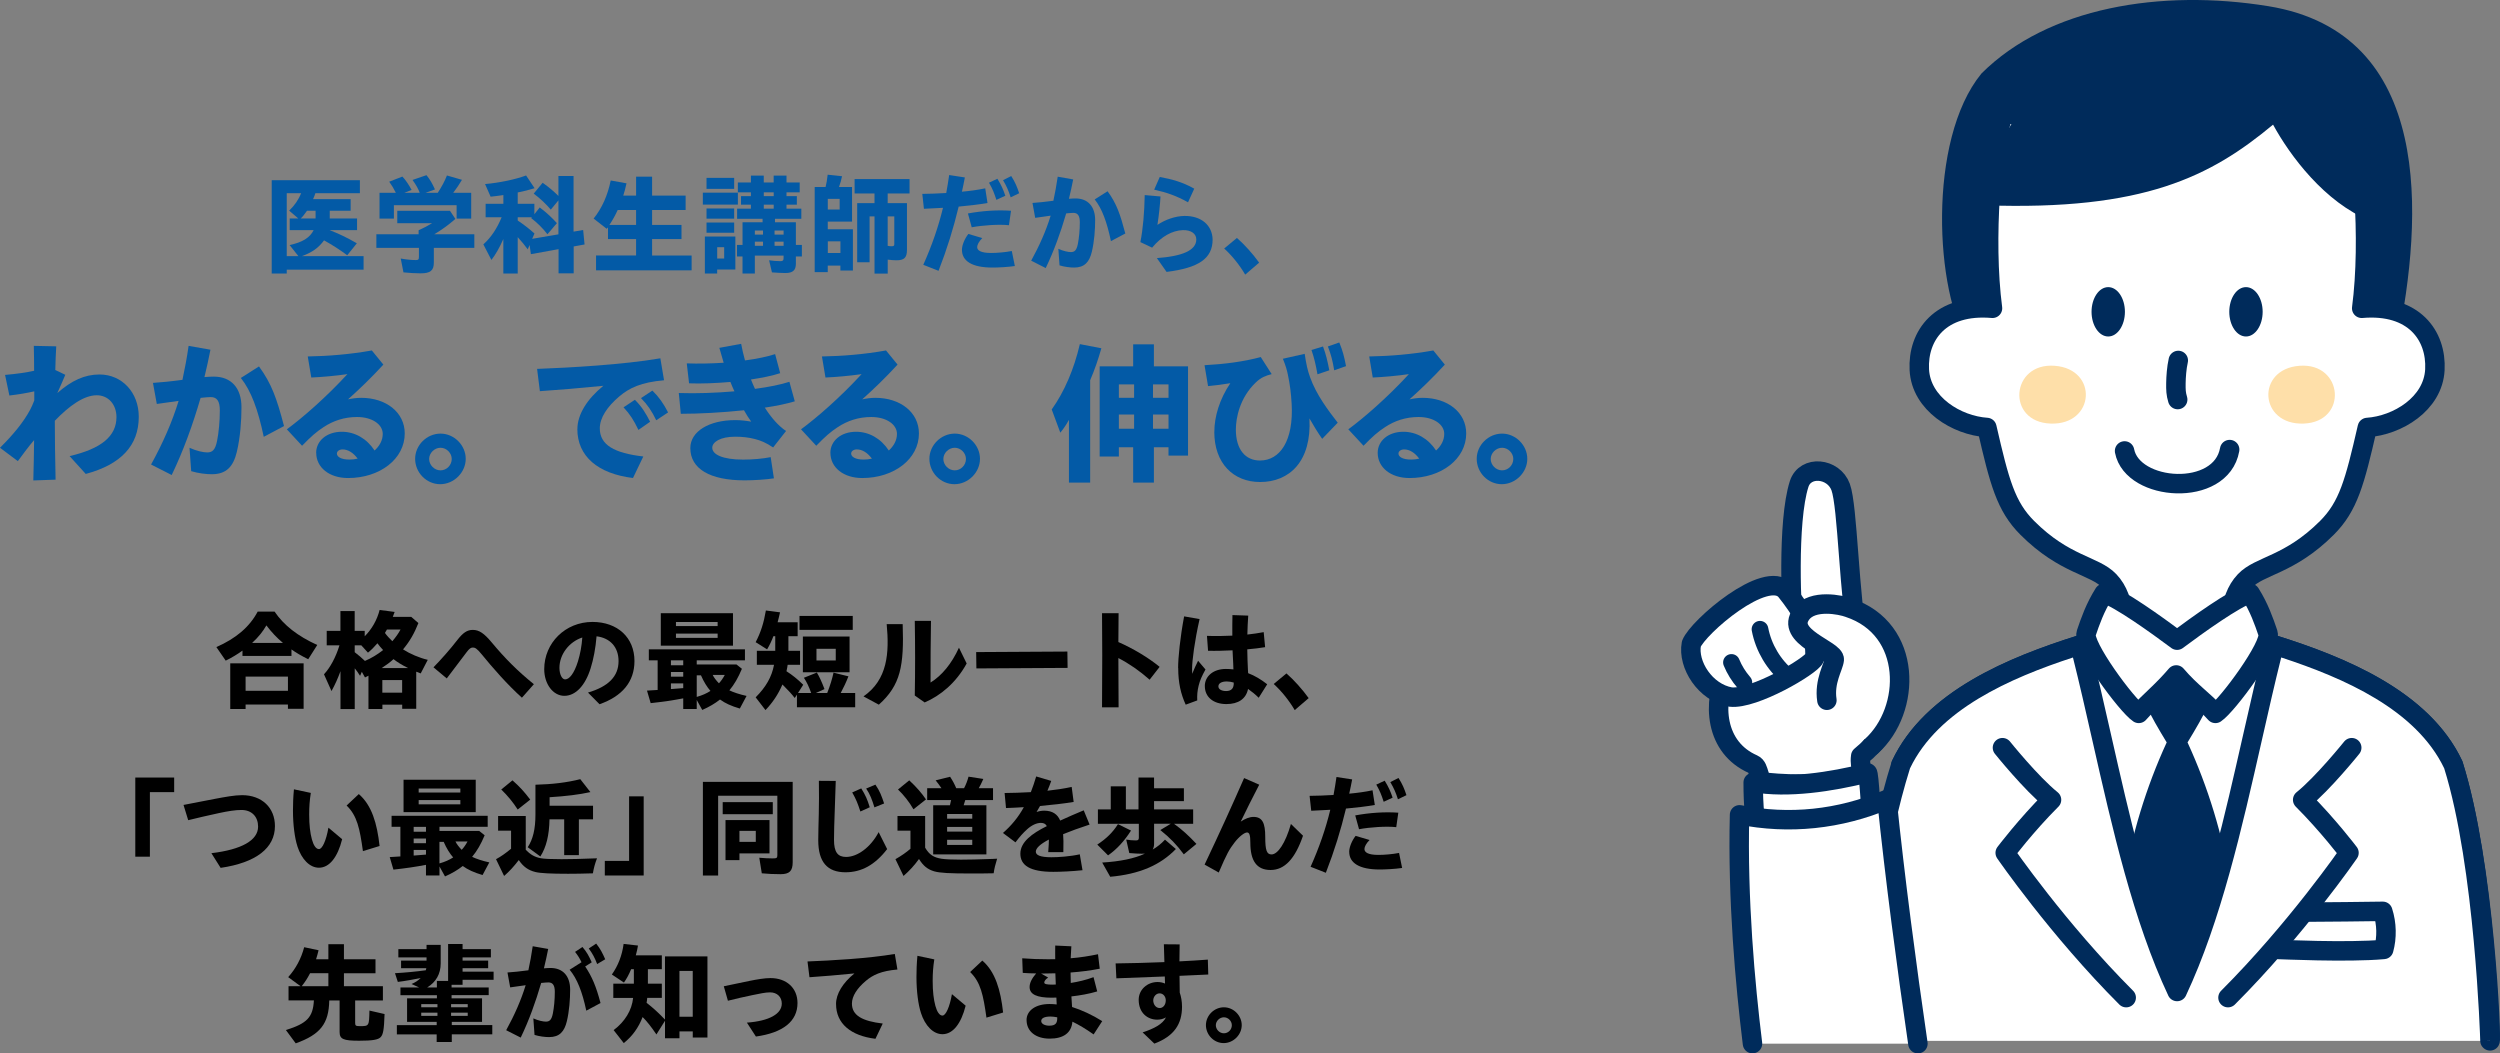 <?xml version="1.0" encoding="UTF-8"?> <svg xmlns="http://www.w3.org/2000/svg" id="_レイヤー_2" data-name="レイヤー 2" viewBox="0 0 800.09 337.12"><rect x="0" y="0" width="800.09" height="337.12" fill="#808080" stroke="none"/><defs><style> .cls-1 { stroke-miterlimit: 10; } .cls-1, .cls-2, .cls-3, .cls-4 { stroke: #002b5b; stroke-linecap: round; } .cls-1, .cls-3, .cls-4 { stroke-width: 6.23px; } .cls-1, .cls-4, .cls-5 { fill: #fff; } .cls-2 { stroke-width: 5.34px; } .cls-2, .cls-3 { fill: none; } .cls-2, .cls-3, .cls-4 { stroke-linejoin: round; } .cls-6 { fill: #035aa6; } .cls-7 { fill: #fedfa9; } .cls-8 { fill: #002b5b; } </style></defs><g id="_レイヤー_4" data-name="レイヤー 4"><g><g><path class="cls-6" d="M86.96,57.66h28.22v4.18h-14.25c-.17.56-.35,1.01-.73,1.88h12.02v3.73h-6.69v2.47h8.74v3.73h-8.78c2.96,1.15,5.61,2.4,8.71,4.21l-3.07,3.83c-2.3-1.71-4.7-3.27-7.42-4.77-1.81,2.44-3.8,3.83-7.07,5.05h19.72v4.32h-24.59v1.25h-4.81v-29.89ZM95.5,81.97l-2.82-3.55c4.11-.87,6.48-2.33,7.7-4.77h-7.66v-3.73h2.75l-2.93-2.51c1.67-1.57,3-3.48,3.83-5.57h-4.6v20.14h3.73ZM101,69.92v-2.47h-2.75c-.84,1.22-1.5,2.02-2.02,2.47h4.77Z"></path><path class="cls-6" d="M129.12,87.16l-.87-4.42c1.71.31,3.34.49,4.84.49.8,0,.98-.21.98-1.04v-2.86h-13.62v-4.35h13.52v-1.29c1.57-.7,3.03-1.46,4.32-2.26h-11.15v-3.97h16.86l1.74,2.61c-2.16,1.88-4.32,3.45-6.76,4.91h12.82v4.35h-12.96v4.74c0,2.51-1.11,3.41-4.25,3.41-1.64,0-3.76-.14-5.47-.31ZM121.45,61.7h5.23c-.7-1.39-1.22-2.3-2.12-3.55l4.22-1.64c1.01,1.08,1.95,2.44,2.96,4.28l-2.33.91h4.91c-.45-1.25-1.15-2.51-2.3-4.11l4.46-1.53c1.04,1.25,1.85,2.61,2.72,4.56l-3,1.08h3.9c1.29-1.99,2.23-3.73,2.93-5.54l4.81,1.39c-.91,1.53-1.71,2.72-2.79,4.15h5.75v8.26h-4.67v-4.28h-20.07v4.28h-4.6v-8.26Z"></path><path class="cls-6" d="M161.1,76.47c-1.25,2.82-2.44,4.91-3.83,6.72l-2.58-4.98c2.51-2.26,4.35-5.05,5.85-8.67h-5.12v-4.32h5.68v-2.79c-.94.14-2.47.35-4.08.52l-1.78-4.04c4.6-.42,9.65-1.46,13.13-2.75l2.72,4.08c-1.85.56-3.59,1.01-5.4,1.36v3.62h5.33v3.34l1.71-2.16c1.99,1.46,3.94,3.27,5.5,5.02l-3.03,3.55c-1.43-1.88-3.31-3.73-5.19-5.16l.21-.28h-4.53v1.04c1.85,1.25,3.52,2.51,5.36,4.15l-.73,1.71,8.4-1.43v-10.87l-2.44,2.96c-1.64-1.92-3.45-3.62-5.47-5.12l2.86-3.48c2.2,1.57,3.52,2.72,5.05,4.22v-6.38h4.84v17.8l3.07-.52.45,4.63-3.48.63v8.6h-4.84v-7.73l-8.85,1.6-.42-2.93-.59,1.39c-1.01-1.36-1.92-2.51-3.21-3.9v11.64h-4.6v-11.08Z"></path><path class="cls-6" d="M190.75,81.76h12.82v-5.26h-8.99v-3.73l-.42.45-4.18-3.27c2.68-3.34,4.49-7.39,5.47-12.19l5.05.91c-.31,1.53-.66,2.75-1.04,3.94h4.11v-6.06h5.12v6.06h10.73v4.6h-10.73v4.77h9.41v4.53h-9.41v5.26h12.65v4.74h-30.59v-4.74ZM203.57,71.98v-4.77h-5.89c-.73,1.64-1.57,3.14-2.65,4.77h8.54Z"></path><path class="cls-6" d="M224.93,61.66h11.22v3.83h-11.22v-3.83ZM225.59,75.7h9.75v10.56h-5.82v1.29h-3.94v-11.84ZM226.11,56.93h8.85v3.52h-8.85v-3.52ZM226.11,66.72h8.85v3.27h-8.85v-3.27ZM226.11,71.21h8.85v3.27h-8.85v-3.27ZM231.76,82.74v-3.62h-2.23v3.62h2.23ZM237.64,82.08h-1.78v-3.69h1.78v-7.25h6.41v-1.11h-8.15v-3.24h4.42v-1.29h-3.17v-2.72h3.17v-1.22h-4.18v-3.17h4.18v-2.19h4.11v2.19h3.17v-2.19h4.11v2.19h4.22v3.17h-4.22v1.22h3.31v2.72h-3.31v1.29h4.74v3.24h-8.43v1.11h6.69v7.25h1.92v3.69h-1.92v2.3c0,2.12-.98,3-3.41,3-1.01,0-2.82-.11-4.25-.21l-.91-3.87c1.08.17,2.58.28,3.59.28.8,0,1.04-.24,1.04-.94v-.84h-9.2v5.75h-3.94v-5.47ZM244.19,75.08v-1.29h-2.61v1.29h2.61ZM244.19,78.66v-1.32h-2.61v1.32h2.61ZM247.61,62.78v-1.22h-3.17v1.22h3.17ZM247.61,66.79v-1.29h-3.17v1.29h3.17ZM250.78,75.08v-1.29h-2.89v1.29h2.89ZM250.78,78.66v-1.32h-2.89v1.32h2.89Z"></path><path class="cls-6" d="M260.74,59.85h3.48c.31-1.29.45-2.16.66-3.94l4.6.49c-.28,1.29-.56,2.37-.98,3.45h4.18v11.08h-7.77v2.44h8.05v13.2h-4.01v-1.57h-4.04v2.09h-4.18v-27.24ZM268.72,67.06v-3.41h-3.8v3.41h3.8ZM268.97,80.96v-3.73h-4.04v3.73h4.04ZM279.87,69.26h-1.57v14.67h-3.97v-18.92h5.54v-3.1h-6.37v-4.6h17.59v4.6h-7v3.1h6.17v14.95c0,2.47-.87,3.34-3.34,3.34-.77,0-1.74-.07-2.82-.21v4.46h-4.22v-18.29ZM286.21,78.04v-8.78h-2.12v9.41c.42.1.84.14,1.29.14.66,0,.84-.17.84-.77Z"></path><path class="cls-6" d="M295.48,84.76c2.82-6.31,4.84-12.19,6.31-18.25-2.33.14-4.46.24-6.1.31l-.52-4.77c2.37-.04,4.98-.1,7.66-.28.35-1.88.66-3.8.94-5.75l5.02.77c-.31,1.57-.59,3.07-.94,4.56,2.61-.24,5.16-.59,7.46-1.08l.73,4.7c-2.86.49-6.1.87-9.23,1.15-1.67,6.93-3.69,13.48-6.44,20.55l-4.88-1.92ZM307.85,79.99c0-1.5.87-3.62,2.06-5.12l4.46,1.32c-1.08,1.08-1.64,2.16-1.64,2.89,0,1.08,1.22,1.88,4.46,1.88,1.81,0,4.49-.21,6.62-.63l.98,4.81c-2.37.35-5.5.49-7.21.49-6.51,0-9.72-2.12-9.72-5.64ZM309.76,68.32c4.67-.87,9.55-1.18,13.8-.87l-.66,4.63c-3.1-.35-8.43,0-11.91.66l-1.22-4.43ZM316.52,58.46l2.68-1.25c1.25,2.02,1.85,3.41,2.54,5.43l-2.86,1.32c-.73-2.23-1.18-3.41-2.37-5.5ZM321.02,57.66l2.61-1.32c1.25,1.95,1.88,3.48,2.54,5.5l-2.72,1.32c-.7-2.16-1.25-3.48-2.44-5.5Z"></path><path class="cls-6" d="M330.01,83.44c2.68-4.88,4.77-9.61,6.24-14.42-1.85.24-3.59.49-4.95.7l-.87-4.77c1.64-.11,4.18-.35,6.69-.7.52-2.44,1.01-5.02,1.39-7.7l4.95.87c-.38,1.99-.84,4.04-1.36,6.2.8-.07,1.5-.11,2.12-.11,3.94,0,6.27,2.58,6.27,6.93,0,3.03-.28,6.86-1.05,10.1-.8,3.34-2.37,5.09-5.68,5.09-1.29,0-3.07-.21-4.67-.7l-.38-5.3c1.6.73,3.17,1.05,4.01,1.05,1.15,0,1.81-.52,2.23-2.58.38-1.92.63-4.39.63-6.97,0-2.09-.66-3-2.06-3-.52,0-1.25.07-2.3.17-1.81,6.2-3.9,11.98-6.55,17.49l-4.67-2.37ZM350.35,63.82l4.11-2.61c2.89,3.94,4.04,7.32,5.68,13.52l-4.6,2.44c-1.29-6.13-2.86-10.42-5.19-13.34Z"></path><path class="cls-6" d="M370.25,82.6c8.15-.59,12.61-2.47,12.61-5.99,0-1.81-1.67-3.03-4.28-2.96-3.41.1-6.9,2.02-9.86,5.61l-3.76-1.78c.84-4.15,1.29-9.61,1.39-15.05l5.05.45c-.14,2.61-.49,5.89-.98,9.09,2.54-1.71,5.75-2.82,8.64-2.86,5.33-.07,8.92,2.93,9.02,7.56,0,6.1-4.53,9.09-14.74,10.35l-3.1-4.42ZM369.38,60.69l1.78-4.04c3.76.66,7.21,1.57,11.04,3.73l-1.99,4.36c-3.87-2.16-6.86-3.14-10.83-4.04Z"></path><path class="cls-6" d="M391.78,79.53l4.08-3.38c2.37,2.06,5.09,5.09,7.11,7.91l-4.46,3.83c-1.81-3.07-4.11-5.96-6.72-8.36Z"></path><path class="cls-6" d="M10.92,140.84c-1.72,2.02-3.39,4.23-5.21,6.74l-5.71-4.28c4.23-4.18,7.53-8.21,9.64-12.15.44-.79.89-1.87,1.33-3v-2.9c-2.41.54-5.31,1.03-7.97,1.33l-1.38-6.59c3.84-.34,6.89-.79,9.3-1.33,0-3.1-.05-5.46-.1-7.97l7.18.15c-.15,2.61-.25,4.97-.3,7.58l3.2,1.53c-.64,1.53-1.48,3.49-2.56,5.85,4.57-4.03,8.76-5.95,13.53-5.95,7.08,0,12.54,5.66,12.54,13.53,0,9.2-5.66,15.25-16.97,18.3l-5.17-5.71c10.13-2.36,15-6.35,15-12.49,0-3.98-2.56-6.98-6.3-6.98-4.13,0-8.8,3.35-13.43,8.17,0,6.3.1,11.17.25,18.84l-7.13.25c.15-4.97.2-9.05.25-12.89Z"></path><path class="cls-6" d="M48.35,148.66c3.79-6.89,6.74-13.58,8.81-20.36-2.61.34-5.07.69-6.98.98l-1.23-6.74c2.31-.15,5.9-.49,9.44-.98.74-3.44,1.43-7.08,1.97-10.87l6.99,1.23c-.54,2.8-1.18,5.71-1.92,8.76,1.13-.1,2.11-.15,3-.15,5.56,0,8.85,3.64,8.85,9.79,0,4.28-.39,9.69-1.48,14.27-1.13,4.72-3.34,7.18-8.02,7.18-1.82,0-4.33-.3-6.59-.98l-.54-7.48c2.26,1.03,4.48,1.48,5.66,1.48,1.62,0,2.56-.74,3.15-3.64.54-2.71.89-6.2.89-9.84,0-2.95-.93-4.23-2.9-4.23-.74,0-1.77.1-3.25.25-2.56,8.76-5.51,16.92-9.25,24.69l-6.59-3.35ZM77.08,120.96l5.8-3.69c4.08,5.56,5.71,10.33,8.02,19.09l-6.49,3.44c-1.82-8.66-4.03-14.71-7.33-18.84Z"></path><path class="cls-6" d="M101.18,144.92c0-3.79,3.35-6.74,8.22-6.74,4.13,0,7.92,2.12,10.48,6,1.57-1.43,2.61-3.25,2.61-5.31,0-3.05-3.39-5.41-8.21-5.41-4.13,0-7.67,1.23-10.67,3.2-2.41,1.57-4.08,3.05-6.94,6l-4.87-5.26c5.07-3.74,12.45-10.13,19.38-17.66-3.79.54-8.07.93-11.56,1.08l-1.13-6.74c6.49-.1,13.67-.69,20.51-1.92l3.69,4.53c-4.08,4.43-7.53,7.72-11.31,11.12,1.38-.3,2.75-.49,4.23-.49,7.92,0,13.92,4.62,13.92,11.41,0,8.12-7.92,14.26-18.15,14.26-5.95,0-10.18-3.34-10.18-8.07ZM111.85,147.08c.89,0,1.72-.1,2.61-.3-1.38-1.87-3.05-2.95-4.82-2.95-1.08,0-1.82.59-1.82,1.33,0,.98,1.23,1.92,4.03,1.92Z"></path><path class="cls-6" d="M132.86,146.84c0-4.38,3.74-8.07,8.12-8.07s8.07,3.74,8.07,8.07-3.74,8.12-8.17,8.12-8.02-3.74-8.02-8.12ZM144.57,146.89c0-1.92-1.67-3.59-3.59-3.59s-3.64,1.67-3.64,3.59,1.67,3.64,3.64,3.64,3.59-1.67,3.59-3.64Z"></path><path class="cls-6" d="M184.79,137.29c0-4.62,3.1-9.59,8.31-13.82-7.92.79-14.02,1.28-20.32,1.72l-.89-7.13c10.33-.39,27.45-1.33,39.45-3.39l1.18,7.03c-7.38.64-11.12,2.46-14.31,5.16-3.89,3.3-6.25,6.84-6.25,10.23,0,5.31,4.62,7.92,13.92,9l-3.3,6.89c-11.22-1.38-17.81-6.94-17.81-15.69ZM199.55,130.36l3.64-2.41c2.21,2.21,3.44,4.23,4.87,7.03l-3.74,2.61c-1.48-3.1-2.71-5.02-4.77-7.23ZM205.15,127.41l3.64-2.41c2.11,2.07,3.54,4.13,5.02,6.99l-3.79,2.51c-1.43-2.95-2.75-4.92-4.87-7.08Z"></path><path class="cls-6" d="M217.23,125.78c5.71.2,11.95-.05,17.81-.54-.44-.98-.89-1.97-1.28-3-4.57.39-9.3.59-13.23.44l-.74-6.39c3.74.15,7.82.05,11.81-.2-.44-1.53-.93-3.1-1.38-4.77l6.98-1.28c.34,1.82.74,3.59,1.23,5.31,3.69-.49,7.03-1.18,9.64-2.02l1.62,6.1c-2.41.79-5.71,1.48-9.35,2.02.39,1.03.84,2.02,1.28,3,4.48-.59,8.31-1.38,11.02-2.26l1.72,6.25c-2.61.79-5.95,1.48-9.59,2.02,2.07,3.25,4.38,5.85,6.79,7.48l-4.13,5.26c-2.26-1.53-4.08-2.26-5.85-2.7-1.92-.49-3.89-.74-6.3-.74-4.77,0-7.33,1.72-7.33,3.54,0,2.12,3.25,3.79,9.89,3.79,3.1,0,6.39-.3,8.81-.79l1.03,6.79c-2.56.39-6.39.64-9.39.64-11.07,0-17.36-3.69-17.36-10.33,0-5.36,6.05-8.95,14.36-8.95,1.82,0,3.49.2,5.12.49-.84-1.13-1.57-2.36-2.31-3.64-7.03.74-14.46,1.13-20.22,1.13l-.64-6.64Z"></path><path class="cls-6" d="M265.75,144.92c0-3.79,3.35-6.74,8.22-6.74,4.13,0,7.92,2.12,10.48,6,1.57-1.43,2.61-3.25,2.61-5.31,0-3.05-3.39-5.41-8.22-5.41-4.13,0-7.67,1.23-10.67,3.2-2.41,1.57-4.08,3.05-6.94,6l-4.87-5.26c5.07-3.74,12.45-10.13,19.38-17.66-3.79.54-8.07.93-11.56,1.08l-1.13-6.74c6.49-.1,13.67-.69,20.51-1.92l3.69,4.53c-4.08,4.43-7.53,7.72-11.31,11.12,1.38-.3,2.75-.49,4.23-.49,7.92,0,13.92,4.62,13.92,11.41,0,8.12-7.92,14.26-18.15,14.26-5.95,0-10.18-3.34-10.18-8.07ZM276.43,147.08c.89,0,1.72-.1,2.61-.3-1.38-1.87-3.05-2.95-4.82-2.95-1.08,0-1.82.59-1.82,1.33,0,.98,1.23,1.92,4.03,1.92Z"></path><path class="cls-6" d="M297.44,146.84c0-4.38,3.74-8.07,8.12-8.07s8.07,3.74,8.07,8.07-3.74,8.12-8.17,8.12-8.02-3.74-8.02-8.12ZM309.14,146.89c0-1.92-1.67-3.59-3.59-3.59s-3.64,1.67-3.64,3.59,1.67,3.64,3.64,3.64,3.59-1.67,3.59-3.64Z"></path><path class="cls-6" d="M342.09,134.39c-.69,1.28-1.62,2.71-2.75,4.08l-2.75-7.43c4.03-5.66,7.13-12.84,9-20.91l6.89,1.33c-1.03,3.64-2.21,7.03-3.59,10.23v32.76h-6.79v-20.07ZM362.65,143.15h-4.57v2.95h-6.15v-28.87h10.72v-7.03h6.64v7.03h10.92v28.58h-6.25v-2.66h-4.67v11.31h-6.64v-11.31ZM362.95,127.31v-4.28h-4.87v4.28h4.87ZM362.95,137.2v-4.53h-4.87v4.53h4.87ZM373.97,127.31v-4.28h-4.97v4.28h4.97ZM373.97,137.2v-4.53h-4.97v4.53h4.97Z"></path><path class="cls-6" d="M388.63,138.23c0-4.97,1.72-10.58,5.12-15.59-2.41.39-4.92.74-7.13.93l-1.13-6.69c6.39-.35,12.54-1.13,18-2.61l3.49,5.46c-1.87.49-3.39,1.03-5.07,2.66-5.16,4.92-6.39,11.36-6.39,15.1,0,6.3,3,9.89,7.72,9.89,6.35,0,10.82-6.25,10.13-18.2-.2-3.44-.54-6.15-1.23-9.4-.3-1.38-.59-2.51-1.57-4.97l6.98-1.57c.49,3.35.93,5.31,1.72,7.48,1.97,5.56,5.8,10.63,8.85,14.56l-4.97,5.16c-1.33-1.87-2.75-4.18-4.08-6.54.74,13.82-6.44,20.36-15.79,20.36-8.56,0-14.66-6-14.66-16.04ZM419.72,112.01l3.69-1.13c.98,2.66,1.38,4.43,2.02,7.63l-3.79,1.28c-.59-3.2-.98-5.02-1.92-7.77ZM424.98,110.88l3.64-1.28c1.08,2.61,1.57,4.53,2.16,7.58l-3.79,1.33c-.54-3.2-.98-4.92-2.02-7.63Z"></path><path class="cls-6" d="M440.91,144.92c0-3.79,3.35-6.74,8.21-6.74,4.13,0,7.92,2.12,10.48,6,1.57-1.43,2.61-3.25,2.61-5.31,0-3.05-3.39-5.41-8.22-5.41-4.13,0-7.67,1.23-10.67,3.2-2.41,1.57-4.08,3.05-6.94,6l-4.87-5.26c5.07-3.74,12.45-10.13,19.38-17.66-3.79.54-8.07.93-11.56,1.08l-1.13-6.74c6.49-.1,13.68-.69,20.51-1.92l3.69,4.53c-4.08,4.43-7.53,7.72-11.31,11.12,1.38-.3,2.75-.49,4.23-.49,7.92,0,13.92,4.62,13.92,11.41,0,8.12-7.92,14.26-18.15,14.26-5.95,0-10.18-3.34-10.18-8.07ZM451.59,147.08c.89,0,1.72-.1,2.61-.3-1.38-1.87-3.05-2.95-4.82-2.95-1.08,0-1.82.59-1.82,1.33,0,.98,1.23,1.92,4.03,1.92Z"></path><path class="cls-6" d="M472.6,146.84c0-4.38,3.74-8.07,8.12-8.07s8.07,3.74,8.07,8.07-3.74,8.12-8.17,8.12-8.02-3.74-8.02-8.12ZM484.31,146.89c0-1.92-1.67-3.59-3.59-3.59s-3.64,1.67-3.64,3.59,1.67,3.64,3.64,3.64,3.59-1.67,3.59-3.64Z"></path><path d="M69.23,207.09c6.31-2.75,10.69-6.51,13.24-11.36h5.4c2.93,4.35,7.39,7.84,13.66,10.69l-2.89,4.56c-2.23-1.11-3.9-2.09-5.36-3.14v2.09h-15.68v-1.71c-1.53,1.11-3.48,2.3-5.36,3.21l-3-4.35ZM73.69,212.28h23.48v14.56h-5.02v-1.36h-13.55v1.43h-4.91v-14.63ZM92.15,221.09v-4.56h-13.55v4.56h13.55ZM90.55,205.76c-2.02-1.71-3.62-3.41-5.3-5.61-1.11,1.95-2.47,3.66-4.56,5.61h9.86Z"></path><path d="M108.95,214.85c-.8,2.19-1.74,4.32-2.86,6.31l-2.4-5.36c1.99-2.13,3.8-5.5,4.95-9.27h-4.08v-4.63h4.39v-6.34h4.56v6.34h3.21v1.74c2.3-2.33,3.94-5.19,4.77-8.43l4.81.63-.59,1.57h5.89l2.3,1.99c-1.32,3.34-2.75,5.82-4.91,8.43,2.23,1.43,5.23,2.72,7.91,3.34l-2.26,4.35-1.43-.56v11.88h-4.49v-1.32h-6.34v1.39h-4.46v-10.66l-1.11.56-1.01-1.81-.56,1.29c-.8-1.25-1.08-1.64-1.71-2.4v13.03h-4.56v-12.05ZM122.6,208.03c-.66-.7-1.29-1.43-1.81-2.16-1.11,1.29-1.99,2.16-3.03,3l-2.12-2.33h-2.12v2.19c1.29,1.01,2.23,1.78,3.27,2.79,2.06-.87,4.01-2.06,5.82-3.48ZM130.61,213.81c-2.02-1.01-3.48-1.92-4.67-2.86-1.15,1.04-2.33,1.92-3.8,2.86h8.47ZM128.7,221.68v-4.04h-6.34v4.04h6.34ZM128.18,201.48h-4.35l-.63,1.08c.56.8,1.53,1.88,2.37,2.65,1.11-1.32,1.92-2.44,2.61-3.73Z"></path><path d="M154.17,209.42c-1.53-1.88-2.16-2.19-2.82-2.19s-1.15.35-1.99,1.46l-6.38,8.43-4.25-3.55c2.65-2.75,5.23-5.64,7.63-8.74,1.81-2.33,3.14-3.24,4.95-3.24,2.05,0,3.66,1.15,5.96,3.9,4.39,5.26,8.26,9.16,13.59,13.48l-3.83,4.32c-4.67-4.21-9.37-9.58-12.85-13.86Z"></path><path d="M188.17,221.65c6.51-1.92,9.79-5.16,9.79-10.07,0-4.53-2.75-7.42-7.04-7.94-.31,3.8-.98,7.32-1.88,10.17-1.71,5.57-4.81,8.88-8.43,8.88s-6.44-3.8-6.44-8.53c0-8.4,6.76-15.12,15.43-15.12,8.05,0,13.45,5.02,13.45,12.51,0,6.65-3.94,11.29-11.18,13.83l-3.69-3.73ZM180.86,217.43c1.32,0,2.86-1.78,4.11-5.78.73-2.44,1.18-4.81,1.39-7.63-4.25,1.39-7.32,5.43-7.32,9.72,0,2.12.84,3.69,1.81,3.69Z"></path><path d="M222.98,224.02v2.89h-4.32v-3.41c-3.27.63-6.55,1.11-10.42,1.53l-1.18-4.01,3.41-.21v-9.48h-2.82v-3.52h30.76v3.52h-15.43v1.32h12.72l1.74,1.39c-1.22,2.89-2.4,4.95-4.01,6.9,1.29.63,3.38,1.32,5.5,1.78l-2.16,4.04c-2.75-.8-4.77-1.74-6.34-2.89-1.64,1.29-3.41,2.33-5.68,3.34l-1.78-3.21ZM211.48,196.25h23.1v10.38h-23.1v-10.38ZM218.66,212.9v-1.57h-3.94v1.57h3.94ZM218.66,216.56v-1.5h-3.94v1.5h3.94ZM218.66,220.22v-1.5h-3.94v1.81c2.02-.14,2.72-.21,3.94-.31ZM229.67,200.36v-1.29h-13.34v1.29h13.34ZM229.67,204.13v-1.36h-13.34v1.36h13.34ZM227.37,221.12c-1.08-1.22-2.16-2.96-3.03-4.98h-1.36v6.9c1.78-.52,3.07-1.08,4.39-1.92ZM231.96,216h-3.87c.35.77,1.05,1.71,1.99,2.68.7-.73,1.32-1.64,1.88-2.68Z"></path><path d="M241.83,223.18c3.31-3.31,5.16-6.55,5.89-10.42h-5.5v-4.49h5.89v-4.67h-.59c-.49,1.36-1.32,3.07-2.02,4.22l-3.66-2.3c1.64-3.14,2.61-6.2,3.27-10.14l4.53.59c-.21.94-.45,1.99-.77,3.17h6.41v4.46h-2.96v4.67h3.73v4.49h-3.97c-.07.59-.17,1.11-.38,2.06,1.85,1.18,3.52,2.51,5.36,4.32l-1.67,2.65h4.22c-.7-1.99-1.43-3.52-2.33-4.88l4.15-1.67c.8,1.32,1.57,3,2.44,5.29l-2.75,1.25h3.62c.94-2.4,1.57-4.46,2.02-6.51l4.77,1.18c-.66,1.71-1.57,3.66-2.47,5.33h4.63v4.56h-18.64v-4.04l-.7,1.08c-.94-1.22-1.92-2.3-3.94-4.32-1.36,3.14-3.1,5.75-5.43,8.19l-3.14-4.08ZM255.87,197.12h17.04v4.46h-17.04v-4.46ZM256.95,203.71h14.94v11.43h-14.94v-11.43ZM267.47,211.37v-3.73h-6.17v3.73h6.17Z"></path><path d="M276.35,222.87c7.73-5.36,8.29-13.93,7.42-23.13h5.12c.45,13.34-.63,19.51-7.63,25.78l-4.91-2.65ZM292.76,222.59c.14-7.87.14-15.71,0-23.9h5.19c-.1,6.62-.17,13.17-.14,19.75,3.59-2.23,6.72-5.96,9.09-11.15l2.47,5.05c-3.45,6.27-8.43,10.31-13.45,12.47l-3.17-2.23Z"></path><path d="M312.41,208.69l29.19-.17.07,5.23-29.19.17-.07-5.23Z"></path><path d="M352.76,209.66c0-5.05-.04-9.55-.07-13.41h5.3c-.04,2.86-.07,5.92-.07,9.23,4.56,1.99,9.58,4.95,13.2,7.94l-3.2,4.11c-3.24-2.86-6.62-5.19-10-6.93,0,4.74.03,9.96.07,15.78h-5.3c.03-6.1.07-11.67.07-16.72Z"></path><path d="M377.04,213.81c0-3.31.63-9.68,1.92-16.55l4.95.87c-1.6,7.04-2.4,13.31-2.4,15.92,0,.59,0,1.11.04,1.6.59-1.46,1.18-2.82,1.88-4.18l2.37,2.79c-1.18,2.13-1.78,3.48-2.19,5.16-.42,1.71-.52,3.03-.45,4.74l-3.69,1.36c-1.57-3.41-2.4-7.04-2.4-11.71ZM385.58,219.59c0-3.14,2.68-5.5,6.72-5.5.84,0,1.64.04,2.44.14,0-.66-.04-1.29-.07-1.92l-.21-4.18c-2.79.14-5.54.21-7.84.14l-.35-4.77c2.61.1,5.36.07,8.12-.07,0-2.19-.03-4.6.04-6.58l5.05.17c-.14,1.92-.24,4.04-.28,6.06,1.81-.21,3.59-.45,5.23-.77l.45,4.81c-1.71.28-3.66.52-5.71.7.04,2.23.1,4.67.21,6.51.03.38.03.73.07,1.11,2.12.8,4.15,2.02,6.1,3.55l-2.72,4.32c-1.08-1.08-2.26-2.02-3.41-2.82-.63,3.14-3.07,4.84-6.93,4.84-4.18,0-6.9-2.26-6.9-5.75ZM392.4,221.16c1.81,0,2.51-1.01,2.44-2.72-.73-.21-1.5-.35-2.23-.35-1.64,0-2.68.59-2.68,1.57s1.11,1.5,2.47,1.5Z"></path><path d="M407.63,218.9l4.08-3.38c2.37,2.06,5.09,5.09,7.11,7.91l-4.46,3.83c-1.81-3.07-4.11-5.96-6.72-8.36Z"></path><path d="M43.3,248.84h12.44v4.67h-7.77v20.66h-4.67v-25.33Z"></path><path d="M67.66,273.05c9.65-1.15,14.94-4.11,14.94-8.5,0-3.14-1.99-5.33-5.33-5.33-1.99,0-4.32.38-7.25,1.01-3.52.77-6.9,1.53-9.79,2.26l-1.5-4.88c3.31-.63,6.37-1.25,10.07-1.95,3.14-.59,6.27-1.18,8.67-1.18,6.37,0,10.52,4.04,10.52,9.89,0,7.04-6.03,11.71-17.38,13.38l-2.96-4.7Z"></path><path d="M95.19,270.86c-.87-2.65-1.43-6.9-1.43-11.46,0-1.95.07-4.36.31-6.79l5.4,1.15c-.38,2.44-.52,4.42-.52,6.9,0,3.38.31,5.92.87,7.98.52,1.92,1.32,3.1,2.26,3.1,1.05,0,2.3-2.68,3.03-6.86l4.39,3.69c-1.43,5.75-4.08,9.13-7.42,9.13-2.93,0-5.54-2.65-6.9-6.83ZM110.93,257.79l3.9-3.66c4.15,3.59,5.85,9.37,6.65,16.62l-5.33,1.64c-1.01-7.21-1.85-11.36-5.23-14.6Z"></path><path d="M140.65,277.3v2.89h-4.32v-3.41c-3.27.63-6.55,1.11-10.42,1.53l-1.18-4.01,3.41-.21v-9.48h-2.82v-3.52h30.76v3.52h-15.43v1.32h12.72l1.74,1.39c-1.22,2.89-2.4,4.95-4.01,6.9,1.29.63,3.38,1.32,5.5,1.78l-2.16,4.04c-2.75-.8-4.77-1.74-6.34-2.89-1.64,1.29-3.41,2.33-5.68,3.34l-1.78-3.21ZM129.15,249.54h23.1v10.38h-23.1v-10.38ZM136.33,266.19v-1.57h-3.94v1.57h3.94ZM136.33,269.85v-1.5h-3.94v1.5h3.94ZM136.33,273.5v-1.5h-3.94v1.81c2.02-.14,2.72-.21,3.94-.31ZM147.33,253.65v-1.29h-13.34v1.29h13.34ZM147.33,257.41v-1.36h-13.34v1.36h13.34ZM145.03,274.41c-1.08-1.22-2.16-2.96-3.03-4.98h-1.36v6.9c1.78-.52,3.07-1.08,4.39-1.92ZM149.63,269.29h-3.87c.35.77,1.05,1.71,1.99,2.68.7-.73,1.32-1.64,1.88-2.68Z"></path><path d="M158.75,274.97c1.67-.91,2.93-1.81,4.81-3.34v-5.78h-4.15v-4.7h8.85v10.83c1.5,1.53,2.86,2.3,4.77,2.68,1.11.21,3.24.31,6.65.31,2.96,0,5.75-.07,11.39-.28-.63,1.57-1.08,3.24-1.32,4.81-3.76.1-5.19.14-7.94.14-5.4,0-8.88-.17-10.45-.56-2.3-.56-3.9-1.71-5.33-3.83-1.64,2.12-2.93,3.55-4.7,5.09l-2.58-5.36ZM160.42,252.67l3.59-2.93c2.19,1.92,3.83,3.69,5.68,6.17l-4.01,3.17c-1.46-2.3-3.24-4.46-5.26-6.41ZM168.89,271.14c1.67-2.51,2.47-5.82,2.47-10.42v-9.58c5.47-.14,10.07-.7,14.35-1.78l3.24,4.14c-3.62.8-7.87,1.32-13.06,1.64v2.72h13.9v4.36h-4.53v11.46h-4.7v-11.46h-4.7c-.1,5.16-1.04,8.92-2.93,11.88l-4.04-2.96Z"></path><path d="M193.56,275.52h7.77v-20.66h4.67v25.33h-12.44v-4.67Z"></path><path d="M224.95,250.23h28.74v25.71c0,2.82-1.05,3.83-3.9,3.83-2.06,0-4.22-.1-5.99-.28l-.8-4.98c1.74.14,2.89.21,4.28.21,1.29,0,1.5-.14,1.5-1.04v-19.02h-18.95v25.54h-4.88v-29.96ZM231.29,256.71h16.03v3.87h-16.03v-3.87ZM232.2,262.46h14.07v10.66h-9.62v2.16h-4.46v-12.82ZM241.88,269.43v-3.52h-5.23v3.52h5.23Z"></path><path d="M261.87,268.94c0-1.95.1-5.82.17-8.46.07-2.44.1-7.66.03-10.59l5.4.04c-.07,2.96-.24,7.98-.35,10.35-.1,2.33-.21,6.34-.21,8.5,0,3.97,1.22,5.47,3.87,5.47,3.62,0,7.87-3.07,10.42-7.94l2.72,5.43c-3.9,5.05-8.19,7.42-13.34,7.42-5.82,0-8.71-3.31-8.71-10.21ZM272.74,253.61l2.89-1.29c1.36,2.19,1.92,3.45,2.72,6.03l-3,1.36c-.84-2.58-1.36-3.9-2.61-6.1ZM277.2,252.36l2.96-1.25c1.43,2.09,1.95,3.55,2.79,6.03l-3.1,1.25c-.77-2.47-1.39-4.18-2.65-6.03Z"></path><path d="M286.57,274.97c1.95-1.11,3.45-2.16,4.81-3.34v-5.78h-4.15v-4.7h8.85v10.14c1.32,2.23,2.68,3.14,5.3,3.55,1.25.17,3.17.28,6.17.28,2.58,0,5.09-.07,10.21-.24l1.36-.07c-.52,1.64-.94,3.27-1.11,4.67-3.38.07-4.63.07-7.11.07-7.04,0-10.14-.17-11.95-.7-2.09-.63-3.45-1.71-4.84-3.94-1.6,2.2-3.07,3.76-4.95,5.43l-2.58-5.36ZM287.4,252.67l3.59-2.93c2.23,2.06,4.01,4.11,5.36,6.1l-4.01,3.17c-1.32-2.33-3.14-4.63-4.95-6.34ZM298.65,257.72h5.36l.38-1.67h-7.66v-3.8h4.56c-.77-1.11-.8-1.18-1.85-2.51l4.63-1.15c.94,1.46,1.46,2.47,1.95,3.66h2.51c.63-1.18,1.08-2.4,1.43-3.69l4.74.73c-.59,1.36-1.01,2.16-1.46,2.96h4.56v3.8h-8.88l-.52,1.67h7.28v15.71h-17.03v-15.71ZM311.16,262.01v-1.5h-8.05v1.5h8.05ZM311.16,266.15v-1.5h-8.05v1.5h8.05ZM311.16,270.4v-1.64h-8.05v1.64h8.05Z"></path><path d="M335.65,268.7c-2.86,1.5-4.15,2.79-4.15,3.87s1.36,1.78,4.98,1.78c2.2,0,5.96-.24,9.09-.94l.87,5.09c-3.17.35-7.14.52-9.37.52-7.52,0-10.52-2.12-10.52-5.82s3.69-6.45,8.47-8.81c-.31-.66-.94-1.04-1.88-1.04-1.39,0-2.96.73-4.39,2.02-1.39,1.25-2.4,2.4-3.76,4.21l-4.01-3c2.65-2.33,4.84-4.91,6.69-8.26-2.05.14-3.97.21-5.71.28l-.45-4.81c2.58-.04,5.43-.1,8.4-.28.59-1.53,1.18-3.2,1.71-5.02l4.81,1.43c-.38,1.08-.77,2.12-1.22,3.14,2.58-.28,5.19-.66,7.77-1.22l.63,4.81c-3.14.52-6.93.94-10.76,1.29-.35.63-.73,1.29-1.11,1.92.84-.28,1.64-.42,2.44-.42,2.65,0,4.28,1.15,5.12,3.17,2.44-1.11,4.98-2.23,7.53-3.28l1.88,4.56c-3.34,1.08-6.13,2.12-8.47,3.07.07.87.1,1.64.1,2.23,0,1.36,0,2.23-.03,3.52h-4.84c.17-2.3.21-3.1.21-4.01Z"></path><path d="M351.17,270.3c2.93-1.92,5.02-3.97,6.62-6.55l4.18,2.06c-2.16,3.38-4.56,5.99-7.35,7.94l-3.45-3.45ZM352.73,276.05c5.75-.35,10.35-1.29,13.69-2.86-.49.03-.77.03-1.11.03-.98,0-2.06-.07-3.9-.21l-.98-4.32c.87.17,2.06.28,3.1.28.7,0,.94-.24.94-.87v-4.46h-13.1v-4.6h4.11v-7.39h4.84v7.39h4.04v-10.21h4.98v3.45h9.55v4.11h-9.55v2.65h12.51v4.6h-6.13c2.61,1.88,4.67,3.76,7.18,6.44l-4.04,3.34c-2.23-3.03-4.46-5.33-7.52-7.77l3.34-2.02h-5.33v6.31c0,.8-.14,1.39-.45,1.95,1.39-.8,2.75-1.88,3.94-3.17l3.48,3c-5.02,5.19-11.74,8.05-21.01,8.88l-2.58-4.56Z"></path><path d="M385.51,276.71c4.98-10.52,8.5-18.25,12.65-27.7l4.84,2.12c-2.26,4.39-4.08,7.94-5.92,11.81,1.36-.91,2.79-1.5,4.08-1.5,2.86,0,3.76,1.99,3.76,6.37s.49,5.64,2.02,5.64c1.95,0,4.42-3.48,6.2-9.75l3.87,3.76c-2.54,7.39-5.89,10.97-10.38,10.97s-6.48-3-6.48-8.74c0-2.37-.28-3.27-1.05-3.27-.84,0-2.51,1.29-3.97,3.17-1.67,2.16-2.51,3.59-5.09,9.65l-4.53-2.54Z"></path><path d="M419.43,277.41c2.82-6.31,4.84-12.19,6.31-18.25-2.33.14-4.46.24-6.1.31l-.52-4.77c2.37-.04,4.98-.1,7.66-.28.35-1.88.66-3.8.94-5.75l5.02.77c-.31,1.57-.59,3.07-.94,4.56,2.61-.24,5.16-.59,7.46-1.08l.73,4.7c-2.86.49-6.1.87-9.23,1.15-1.67,6.93-3.69,13.48-6.44,20.55l-4.88-1.92ZM431.79,272.63c0-1.5.87-3.62,2.06-5.12l4.46,1.32c-1.08,1.08-1.64,2.16-1.64,2.89,0,1.08,1.22,1.88,4.46,1.88,1.81,0,4.49-.21,6.62-.63l.98,4.81c-2.37.35-5.5.49-7.21.49-6.51,0-9.72-2.12-9.72-5.64ZM433.71,260.96c4.67-.87,9.55-1.18,13.8-.87l-.66,4.63c-3.1-.35-8.43,0-11.91.66l-1.22-4.43ZM440.47,251.1l2.68-1.25c1.25,2.02,1.85,3.41,2.54,5.43l-2.86,1.32c-.73-2.23-1.18-3.41-2.37-5.5ZM444.96,250.3l2.61-1.32c1.25,1.95,1.88,3.48,2.54,5.5l-2.72,1.32c-.7-2.16-1.25-3.48-2.44-5.5Z"></path><path d="M91.51,329.65c6.79-2.13,8.64-4.08,8.95-9.48h-8.12v-4.56h3.83l-3.94-2.89c2.44-2.72,4.15-5.92,5.12-9.58l4.6.98c-.31,1.25-.42,1.64-.8,2.89h3.94v-4.84h4.98v4.84h10.1v4.46h-10.1v4.15h12.47v4.56h-8.88v7.21c0,.87.21,1.01,1.57,1.01,2.89,0,2.89-.04,3-4.98l4.84,1.11c-.17,5.05-.45,6.55-1.25,7.39-.77.84-2.68,1.15-6.9,1.15-5.09,0-6.24-.52-6.24-2.82v-10.07h-3.31c-.14,7.46-2.86,10.9-10.73,13.73l-3.14-4.25ZM105.09,315.61v-4.15h-5.85c-.94,1.78-1.6,2.79-2.68,4.15h8.53Z"></path><path d="M139.76,331.04h-12.75v-2.96h12.75v-1.04h-9.48v-7.53h9.55v-1.01h-11.67v-2.47h5.99l-2.44-1.11c1.15-.49,2.12-1.11,2.93-1.92-2.19.45-4.84.94-7.32,1.25l-.91-2.79c3.1-.17,6.9-.52,9.86-.94l.17-.66h-8.08v-2.44h8.15v-1.01h-9.02v-2.65h9.02v-1.36h4.53v5.92c0,3.34-1.5,5.99-4.32,7.7h3.1v-2.09h3.59v-11.81h4.63v1.64h9.06v2.65h-9.06v1.01h8.19v2.44h-8.19v1.11h9.93v2.61h-9.93v1.6h-3.52v.84h11.88v2.47h-11.88v1.01h9.75v7.53h-9.68v1.04h12.96v2.96h-12.96v2.44h-4.84v-2.44ZM140,322.36v-1.01h-5.19v1.01h5.19ZM140,325.12v-1.04h-5.19v1.04h5.19ZM149.69,322.36v-1.01h-5.33v1.01h5.33ZM149.69,325.12v-1.04h-5.33v1.04h5.33Z"></path><path d="M161.99,329.72c2.68-4.88,4.77-9.61,6.24-14.42-1.85.24-3.59.49-4.95.7l-.87-4.77c1.64-.11,4.18-.35,6.69-.7.52-2.44,1.01-5.02,1.39-7.7l4.95.87c-.38,1.99-.84,4.04-1.36,6.2.8-.07,1.5-.11,2.12-.11,3.94,0,6.27,2.58,6.27,6.93,0,3.03-.28,6.86-1.05,10.1-.8,3.34-2.37,5.09-5.68,5.09-1.29,0-3.07-.21-4.67-.7l-.38-5.29c1.6.73,3.17,1.04,4.01,1.04,1.15,0,1.81-.52,2.23-2.58.38-1.92.63-4.39.63-6.97,0-2.09-.66-3-2.06-3-.52,0-1.25.07-2.3.17-1.81,6.2-3.9,11.98-6.55,17.49l-4.67-2.37ZM182.3,310.35l3.8-2.4c-.56-1.22-1.18-2.19-2.06-3.31l2.37-1.57c1.43,1.67,2.09,2.96,2.96,4.91l-2.09,1.32c2.19,3.31,3.48,6.31,4.91,11.71l-4.56,2.44c-1.29-6.1-2.96-10.28-5.33-13.1ZM188.43,303.55l2.37-1.57c1.36,1.71,2.06,3.14,2.89,5.02l-2.58,1.53c-.73-1.95-1.46-3.31-2.68-4.98Z"></path><path d="M196.38,329.68c3.59-2.68,5.85-6.37,6.24-10.31h-6.34v-4.56h6.58v-4.63h-.87c-.7,1.67-1.39,2.96-2.3,4.28l-3.87-2.58c2.02-2.86,3.27-6.13,3.76-9.79l4.6.52c-.17,1.08-.35,1.78-.7,3.14h8.33v4.42h-4.46v4.63h4.46v4.56h-4.67c-.07.66-.1,1.04-.21,1.57,1.95,1.5,4.01,3.38,5.89,5.37v-20.21h13.59v25.95h-4.7v-1.95h-4.25v2.19h-4.63v-5.61l-2.75,4.39c-1.64-2.44-3.17-4.36-4.42-5.57-1.29,3.38-3.31,6.17-6.03,8.33l-3.24-4.15ZM221.7,325.4v-14.67h-4.25v14.67h4.25Z"></path><path d="M239.02,327.28c7.14-.52,11.18-2.79,11.18-6.1,0-2.13-1.5-3.59-3.76-3.59-1.5,0-3.34.42-5.57.87-2.4.49-5.61,1.22-7.91,1.81l-1.32-4.63c2.37-.52,5.09-1.08,8.19-1.71,2.44-.49,4.84-.91,6.76-.91,5.16,0,8.64,3.21,8.64,7.98,0,5.85-4.6,9.51-13.31,10.73l-2.89-4.46Z"></path><path d="M267.56,321.32c0-3.27,2.19-6.79,5.89-9.79-5.61.56-9.93.91-14.39,1.22l-.63-5.05c7.32-.28,19.44-.94,27.94-2.4l.84,4.98c-5.23.45-7.87,1.74-10.14,3.66-2.75,2.33-4.42,4.84-4.42,7.25,0,3.76,3.27,5.61,9.86,6.38l-2.33,4.88c-7.94-.97-12.61-4.91-12.61-11.11Z"></path><path d="M294.73,324.14c-.87-2.65-1.43-6.9-1.43-11.46,0-1.95.07-4.36.31-6.79l5.4,1.15c-.38,2.44-.52,4.42-.52,6.9,0,3.38.31,5.92.87,7.98.52,1.92,1.32,3.1,2.26,3.1,1.05,0,2.3-2.68,3.03-6.86l4.39,3.69c-1.43,5.75-4.08,9.13-7.42,9.13-2.93,0-5.54-2.65-6.9-6.83ZM310.48,311.08l3.9-3.66c4.15,3.59,5.85,9.37,6.65,16.62l-5.33,1.64c-1.01-7.21-1.85-11.36-5.23-14.6Z"></path><path d="M328.53,326.48c0-3.1,2.96-5.16,7.35-5.16.73,0,1.5.04,2.3.14l-.1-2.2c-.52.04-1.05.04-1.5.04-4.7,0-7.07-1.04-7.07-3.41,0-1.29.66-2.68,2.09-4.36-1.43,0-2.89-.07-4.28-.17l-.17-4.67c2.72.21,5.33.31,8.26.31.77,0,1.57,0,2.3-.03,0-1.29-.04-2.65,0-4.36l5.16.24c-.1,1.5-.17,2.72-.21,3.83,3.03-.24,5.92-.7,8.74-1.29l.56,4.63c-2.86.56-6.03.98-9.34,1.22,0,.98.04,2.16.07,3.34,2.26-.35,4.84-.94,7.28-1.85l1.18,4.56c-2.65.8-5.57,1.29-8.26,1.6l.21,3.38c3.1.98,6.48,2.54,9.65,4.53l-2.75,4.25c-2.51-1.78-4.81-3.14-6.79-4.08-.31,3.59-2.86,5.43-7.28,5.43s-7.39-2.3-7.39-5.96ZM333.19,311.57l2.26,1.29c-.91.56-1.25,1.18-1.25,1.6,0,.49.84.66,2.68.66.28,0,.63,0,1.01-.04-.04-1.18-.1-2.44-.14-3.59-1.15.04-2.3.07-3.48.07h-1.08ZM335.88,328.25c2.02,0,2.54-.91,2.47-2.68-.91-.17-1.64-.24-2.19-.24-1.88,0-2.93.52-2.93,1.43s1.11,1.5,2.65,1.5Z"></path><path d="M365.67,330.41c3.73-1.25,6.37-2.61,7.49-4.81-.84.49-1.78.73-2.82.73-3.03,0-5.92-2.12-5.92-6.37,0-3.21,2.72-5.68,6.06-5.68.8,0,1.64.17,2.37.49-.03-.66-.07-1.43-.07-2.26-6.48.24-13.17.52-15.5.59l-.24-4.77c4.56-.04,10.14-.21,15.61-.42l-.17-5.71,5.05.04c-.03,1.64-.07,3.52-.07,5.43,3.34-.17,6.44-.35,9.09-.56l.14,4.77c-1.39.07-4.98.24-9.2.42,0,1.88.03,3.73.07,5.36.42,1.22.73,2.79.73,4.49,0,5.54-2.47,9.44-8.85,11.84l-3.76-3.59ZM373.09,320.14c0-1.18-.8-2.23-1.99-2.23-1.11,0-2.02,1.08-2.02,2.26s.77,2.44,2.06,2.44c1.05,0,1.95-.97,1.95-2.47Z"></path><path d="M385.94,328.08c0-3.1,2.65-5.71,5.75-5.71s5.71,2.65,5.71,5.71-2.65,5.75-5.78,5.75-5.68-2.65-5.68-5.75ZM394.23,328.11c0-1.36-1.18-2.54-2.54-2.54s-2.58,1.18-2.58,2.54,1.18,2.58,2.58,2.58,2.54-1.18,2.54-2.58Z"></path></g><g><g><path class="cls-8" d="M634.1,23.56c21.26-21.26,57.52-27.15,91.81-21.59,53.08,8.61,49.56,67.46,41.29,107.87-39.02,1.15-98.09-.82-137.11.33-10.78-16.27-13.38-65.33,4.02-86.61Z"></path><path class="cls-4" d="M714.44,210.25c-.84-8.62-1.75-18.28,4.02-24.35,4.74-5,14.22-4.95,26.23-16.96,6.88-6.88,8.91-14.58,12.94-32.13,9.59-.64,21.06-7.53,21.62-18.48.56-10.95-6.72-21.12-23.42-19.67,2.91-22.14.26-53.65-3.61-62.09h-110.94c-3.86,8.44-6.52,39.95-3.61,62.09-16.7-1.45-23.98,8.72-23.42,19.67.56,10.95,12.03,17.85,21.62,18.48,4.03,17.54,6.06,25.25,12.94,32.13,12.01,12.01,21.49,11.96,26.23,16.96,5.76,6.07,4.86,15.73,4.02,24.35h35.39Z"></path><g><path class="cls-7" d="M656.26,135.56c-14.26-.51-12.78-19.54,1.29-18.5,14.07,1.04,12.97,19.02-1.29,18.5Z"></path><path class="cls-7" d="M737.24,135.56c14.26-.51,12.78-19.54-1.29-18.5-14.07,1.04-12.97,19.02,1.29,18.5Z"></path></g><g><ellipse class="cls-8" cx="674.71" cy="99.79" rx="5.34" ry="7.9"></ellipse><ellipse class="cls-8" cx="718.79" cy="99.79" rx="5.34" ry="7.9"></ellipse></g><path class="cls-3" d="M697.13,115.36c-.54,2.38-.73,5.27-.76,7.24-.03,2.2,0,3.39.57,5.27"></path><path class="cls-3" d="M679.94,144.32c2.49,13.04,30.9,15,33.63-.44"></path><path class="cls-8" d="M635.22,65.7c50.88,1.77,72.31-9.22,92.24-25.81,5.39,9.89,16.54,24.94,31.18,30.81,0-34.08-13.77-53.18-50.08-56.96-39.91-4.16-69.5,15.01-73.34,51.96Z"></path></g><g><path class="cls-1" d="M608.37,244.75c10.01-21.19,36.27-31.68,57.26-38.32h62.24c21,6.64,47.25,17.12,57.27,38.32,10.16,32.33,12.33,89.29,11.75,88.36"></path><path class="cls-8" d="M715.26,330.55c0-.14,0-.26,0-.37,3.33-31.47-1.95-63.83-15.17-92.58.24-.56,11.33-17.55,11.32-26.11h-29.31c0,8.56,11.08,25.55,11.32,26.11-13.22,28.75-18.5,61.11-15.17,92.58,0,.11,0,.23,0,.37h37.01Z"></path><g><path class="cls-5" d="M596.61,333.11c0-22.29,1.59-56.04,11.75-88.36,10.01-21.19,36.27-31.68,57.26-38.32,8.92,34.69,15.97,78.58,31.12,110.89,15.16-32.31,22.19-76.19,31.11-110.89,21,6.64,47.25,17.12,57.27,38.32,10.16,32.33,11.75,88.36,11.75,88.36"></path><path class="cls-8" d="M793.77,333.2c-.02-.55-1.69-55.74-11.54-87.31-9.03-18.84-32.07-28.89-52.16-35.48-2.09,8.36-4.08,17.14-6.17,26.38-6.45,28.49-13.12,57.95-24.33,81.85-.51,1.09-1.61,1.79-2.82,1.79h0c-1.21,0-2.31-.7-2.82-1.79-11.21-23.91-17.89-53.37-24.34-81.87-2.09-9.23-4.08-18-6.17-26.35-20.09,6.59-43.13,16.64-52.15,35.48-7.66,24.47-11.55,53.82-11.55,87.22h-6.23c0-34.13,4-64.18,11.9-89.3.04-.14.09-.27.16-.4,10.45-22.14,37.1-32.98,59.14-39.96.81-.26,1.7-.17,2.45.25.75.42,1.29,1.12,1.51,1.95,2.42,9.4,4.65,19.28,7.02,29.74,5.81,25.66,11.8,52.12,21.08,74.24,9.28-22.11,15.26-48.56,21.07-74.22,2.37-10.47,4.61-20.36,7.03-29.76.21-.83.76-1.53,1.51-1.95.75-.42,1.63-.5,2.45-.25,22.04,6.97,48.68,17.82,59.15,39.96.06.13.11.26.16.4,10.17,32.37,11.82,86.9,11.89,89.21l-6.23.18Z"></path></g><g><path class="cls-3" d="M640.86,239.29s9.14,11.39,15.7,16.68c-8.14,8.14-14.82,16.97-14.82,16.97,0,0,16.82,24.44,38.72,46.34"></path><path class="cls-3" d="M752.64,239.29s-9.14,11.39-15.7,16.68c8.14,8.14,14.82,16.97,14.82,16.97,0,0-16.82,24.44-38.72,46.34"></path></g><path class="cls-3" d="M739.17,291.9c7.74-.06,15.48-.11,23.4-.24,1.3,3.98,1.35,8.43.31,12.19-11.59,1.06-33.65-.02-33.65.02"></path><path class="cls-4" d="M709.02,228.31c-3.43-3.9-7.85-6.78-12.55-12.3-4.71,5.52-8.56,8.4-11.99,12.3-3.79-2.5-18.11-21.86-16.81-25.67,1.29-3.82,2.83-8.22,5.68-12.74,5.06,1.59,16.82,10.08,23.4,14.98h0c6.58-4.9,18.33-13.38,23.4-14.98,2.85,4.52,4.38,8.92,5.68,12.74,1.3,3.81-13.02,23.17-16.81,25.67Z"></path></g><g><path class="cls-4" d="M565.48,250.41c-3.25-.32-2.05-4.79-4.43-5.83-24.07-10.54-5.68-56.3,25.42-45.92,11.97,3.19,31.13,25.24,9.03,43.32-.59,4.2,1.68,6.92.46,7.15-10.54,1.99-21.41,2.19-30.49,1.28Z"></path><path class="cls-4" d="M574.18,203.09c-.93-6.44-2.25-36.18,1.61-48.19,1.95-6.08,11.03-5.21,13.29.99,2.26,6.21,2.62,34.49,5.81,51.59h.08"></path><path class="cls-4" d="M571.48,188.99c-6.32-7.04-28.04,11.66-30.18,17.05-1.25,6.68,4.45,15.61,12.54,17.04,7.44.85,25.75-9.89,26.92-12.52.9-7.61-4.53-15.59-9.28-21.57Z"></path><path class="cls-2" d="M563.26,201.38c1.14,5.96,4.44,11.49,9.15,15.32"></path><path class="cls-2" d="M554.13,212c.96,2.34,2.31,4.51,3.97,6.42"></path><path class="cls-4" d="M598.96,238.78c12.79-11.57,13.27-37.49-7.3-44.3-2.47-.93-11.59-2.84-15.15,1.95-5.44,7.32,10.83,11.52,10.52,14.68-.22,2.28-3.29,6.91-2.36,13"></path><path class="cls-4" d="M562.99,271.28c-1.31-6.75-1.93-13.69-1.9-20.87,11.12,1.94,24.87-.16,36.54-3.08.55-.14,1.26,14.7,1.72,20.21-.05,0,.05,0,0,0"></path><path class="cls-4" d="M560.86,334c-2.35-19.02-4.82-46.22-4.14-73.23,15.84,3.18,32,1.5,47.15-4.9,2.54,24.81,6.34,53.56,9.93,78.14"></path></g></g></g></g></svg> 